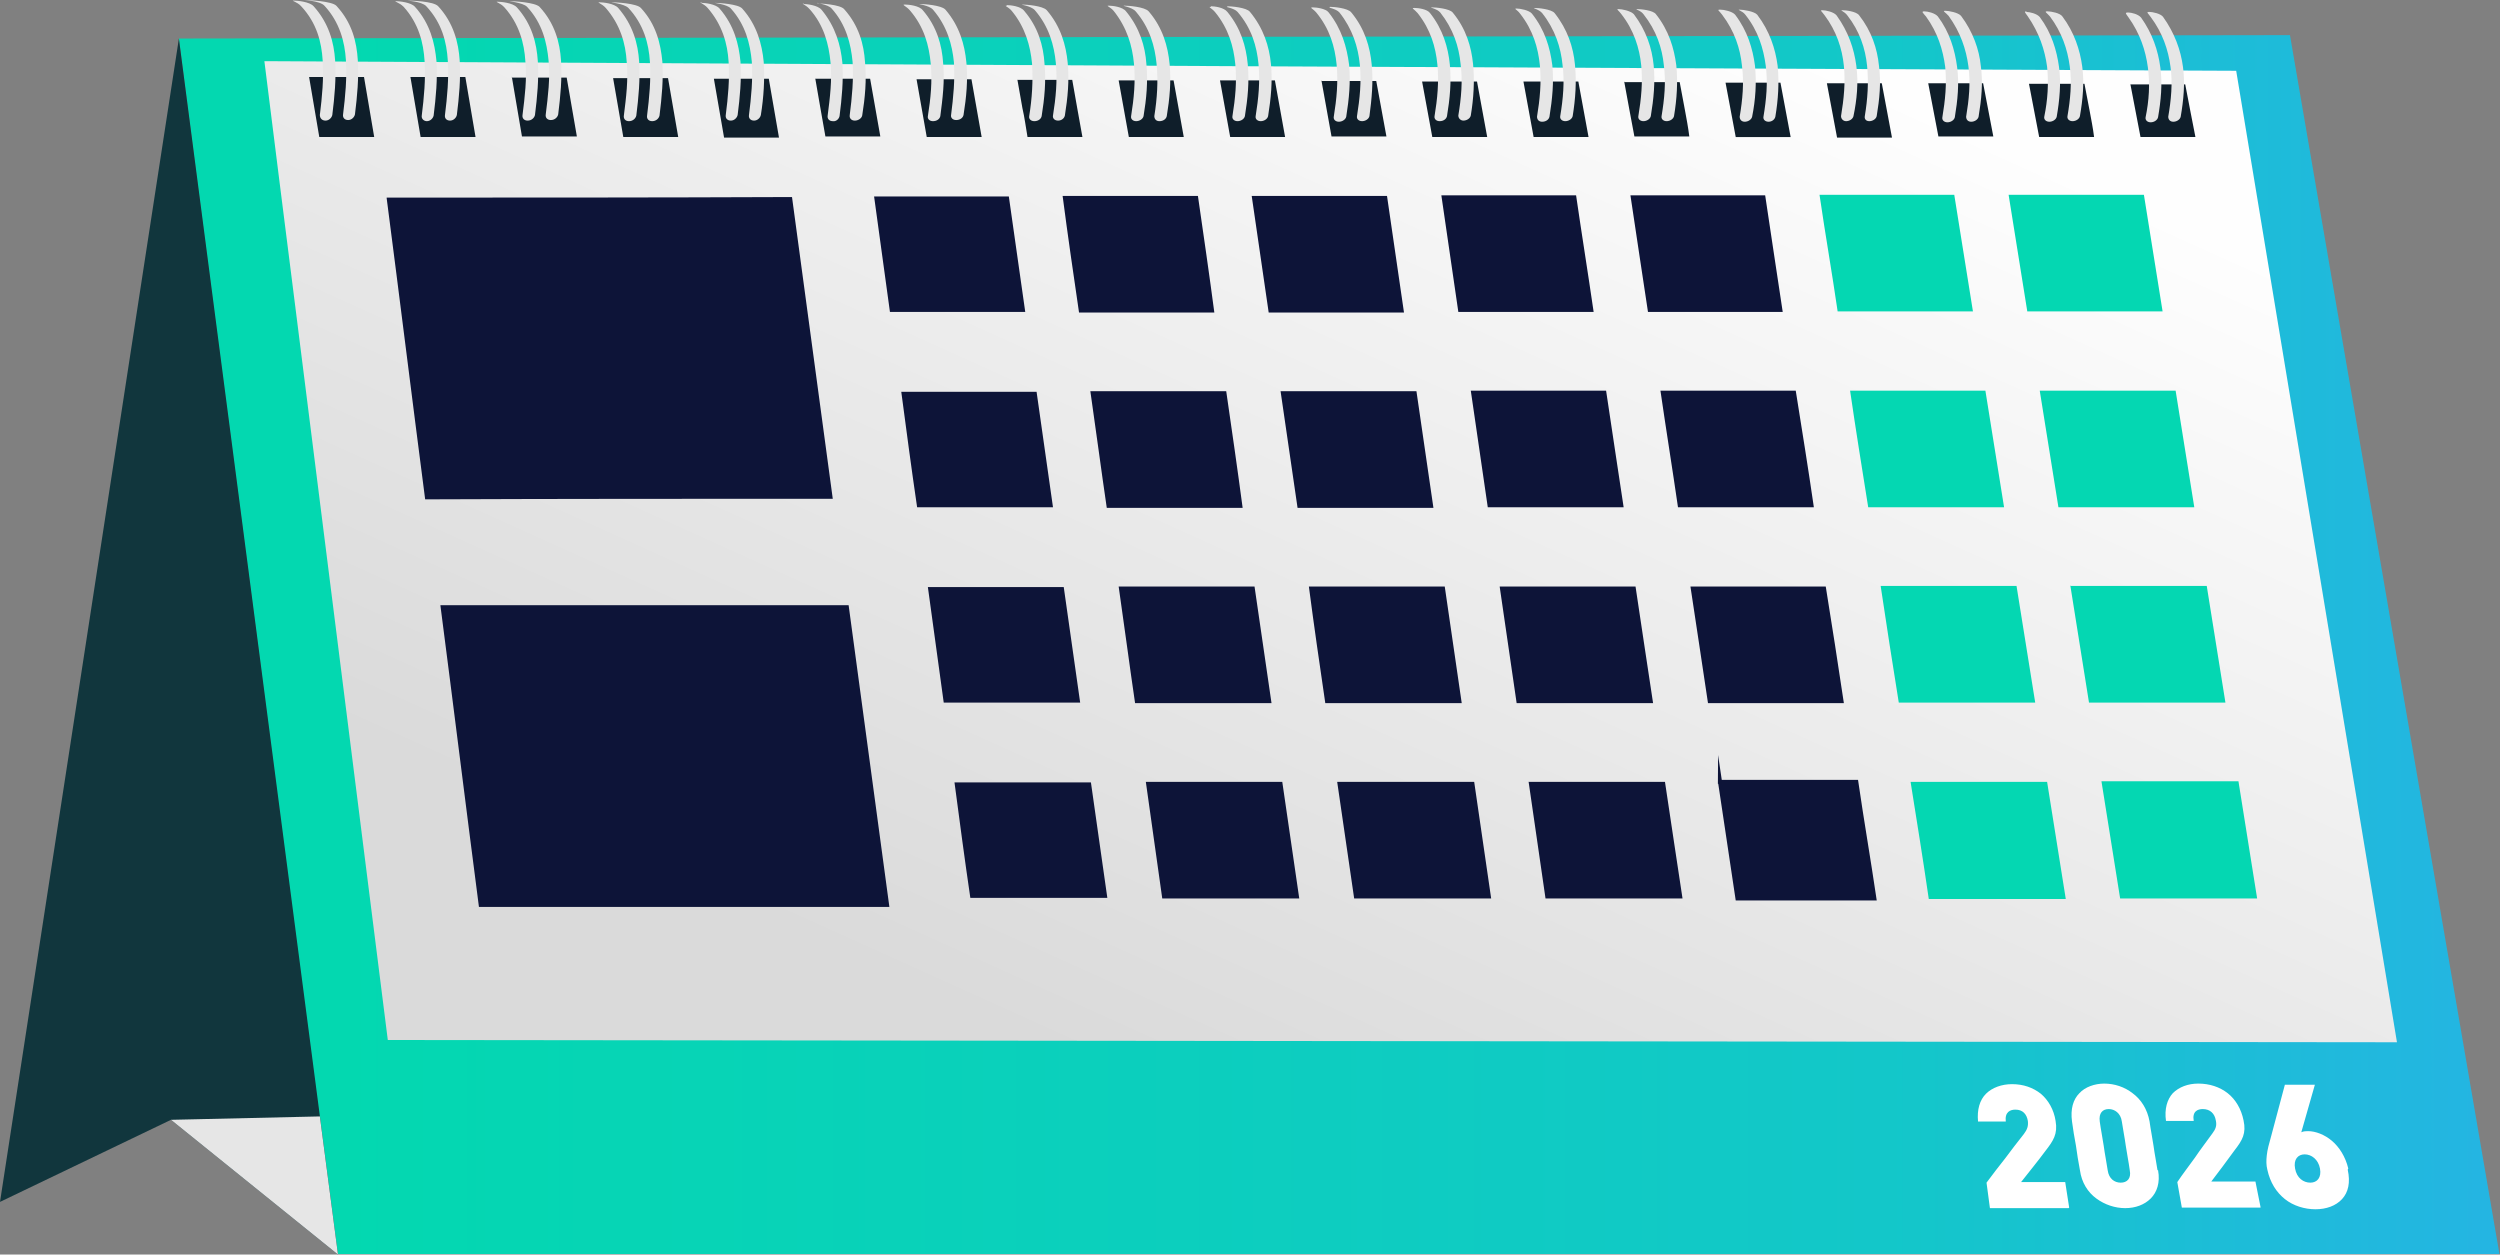 <?xml version="1.0" encoding="UTF-8"?> <svg xmlns="http://www.w3.org/2000/svg" xmlns:xlink="http://www.w3.org/1999/xlink" xmlns:xodm="http://www.corel.com/coreldraw/odm/2003" xml:space="preserve" width="45.802mm" height="22.985mm" version="1.1" style="shape-rendering:geometricPrecision; text-rendering:geometricPrecision; image-rendering:optimizeQuality; fill-rule:evenodd; clip-rule:evenodd" viewBox="0 0 44.16 22.16"><rect x="0" y="0" width="44.16" height="22.16" fill="#808080" stroke="none"/> <defs> <style type="text/css"> .str0 {stroke:#0D1438;stroke-width:0.07;stroke-miterlimit:22.926} .fil3 {fill:#04D7B2} .fil2 {fill:#0D1438} .fil7 {fill:#0F1E2A} .fil5 {fill:#11363D} .fil6 {fill:#E6E6E6} .fil4 {fill:white;fill-rule:nonzero} .fil1 {fill:url(#id0)} .fil0 {fill:url(#id1)} </style> <linearGradient id="id0" gradientUnits="userSpaceOnUse" x1="20.84" y1="19.54" x2="29.71" y2="-0.09"> <stop offset="0" style="stop-opacity:1; stop-color:#DADADA"></stop> <stop offset="1" style="stop-opacity:1; stop-color:#FEFEFE"></stop> </linearGradient> <linearGradient id="id1" gradientUnits="userSpaceOnUse" x1="5.82" y1="11.26" x2="43.89" y2="11.26"> <stop offset="0" style="stop-opacity:1; stop-color:#03D8B0"></stop> <stop offset="0.722" style="stop-opacity:1; stop-color:#13C7C9"></stop> <stop offset="1" style="stop-opacity:1; stop-color:#24B5E2"></stop> </linearGradient> </defs> <g id="Слой_x0020_1">  <g id="_2247824317536"> <path class="fil0" d="M3.16 0.68c6.21,-0.01 12.43,-0.02 18.64,-0.03 6.22,-0.01 12.43,-0.02 18.65,-0.03 0.62,3.59 1.23,7.18 1.85,10.77 0.62,3.59 1.23,7.17 1.85,10.76 -6.37,0 -12.73,0 -19.1,0 -6.36,0 -12.72,0 -19.09,0 -0.47,-3.58 -0.94,-7.16 -1.4,-10.73 -0.47,-3.58 -0.94,-7.16 -1.4,-10.74z"></path> <path class="fil1" d="M4.68 1.08c5.8,0.03 11.61,0.06 17.41,0.09 5.8,0.03 11.61,0.05 17.41,0.08 0.47,2.86 0.95,5.72 1.42,8.58 0.47,2.86 0.95,5.72 1.42,8.58 -5.92,-0.01 -11.83,-0.01 -17.74,-0.02 -5.92,-0.01 -11.83,-0.01 -17.75,-0.02 -0.36,-2.88 -0.73,-5.76 -1.09,-8.64 -0.36,-2.88 -0.73,-5.76 -1.09,-8.65z"></path> <path class="fil2" d="M15.91 6.92c0.8,-0 1.6,-0 2.4,-0 0.1,0.68 0.19,1.36 0.29,2.04 -0.8,0 -1.6,0 -2.4,0 -0.1,-0.68 -0.19,-1.36 -0.28,-2.04z"></path> <path class="fil2" d="M16.39 10.37c0.8,-0 1.6,-0 2.4,-0 0.1,0.68 0.19,1.36 0.29,2.04 -0.8,0 -1.61,0 -2.41,0 -0.09,-0.68 -0.19,-1.36 -0.28,-2.04z"></path> <path class="fil2" d="M16.86 13.82c0.81,0 1.61,-0 2.41,-0 0.1,0.68 0.19,1.36 0.29,2.04 -0.81,0 -1.61,0 -2.42,0 -0.1,-0.68 -0.19,-1.36 -0.28,-2.04z"></path> <path class="fil2" d="M18.78 3.46c0.79,-0 1.58,-0 2.38,-0 0.1,0.69 0.2,1.38 0.29,2.06 -0.8,0 -1.59,0 -2.39,0 -0.1,-0.68 -0.2,-1.37 -0.29,-2.06z"></path> <path class="fil2" d="M19.27 6.91c0.8,0 1.59,0 2.39,-0 0.1,0.69 0.2,1.38 0.29,2.06 -0.8,0 -1.6,0 -2.4,0 -0.1,-0.68 -0.19,-1.37 -0.29,-2.06z"></path> <path class="fil2" d="M19.76 10.36c0.8,0 1.6,0 2.4,0 0.1,0.69 0.2,1.38 0.3,2.06 -0.81,0 -1.61,0 -2.41,0 -0.1,-0.68 -0.19,-1.37 -0.29,-2.06z"></path> <path class="fil2" d="M20.24 13.81c0.8,0 1.61,0 2.41,-0 0.1,0.69 0.2,1.38 0.3,2.06 -0.81,0 -1.61,0 -2.42,0 -0.1,-0.69 -0.19,-1.37 -0.29,-2.06z"></path> <path class="fil2" d="M22.12 3.46c0.8,-0 1.59,-0 2.38,-0 0.1,0.69 0.2,1.37 0.3,2.06 -0.79,0 -1.59,0 -2.39,0 -0.1,-0.69 -0.2,-1.37 -0.3,-2.06z"></path> <path class="fil2" d="M22.62 6.91c0.8,-0 1.59,-0 2.4,-0 0.1,0.69 0.2,1.37 0.3,2.06 -0.8,0 -1.6,0 -2.4,0 -0.1,-0.69 -0.2,-1.37 -0.3,-2.06z"></path> <path class="fil2" d="M23.12 10.36c0.8,0 1.6,0 2.4,-0 0.1,0.69 0.2,1.38 0.3,2.06 -0.8,0 -1.6,0 -2.41,0 -0.1,-0.68 -0.2,-1.37 -0.29,-2.06z"></path> <path class="fil2" d="M23.62 13.81c0.81,0 1.61,0 2.42,0 0.1,0.69 0.2,1.38 0.3,2.06 -0.81,0 -1.61,0 -2.42,0 -0.1,-0.68 -0.2,-1.37 -0.3,-2.06z"></path> <path class="fil2" d="M25.46 3.45c0.79,0 1.59,-0 2.38,-0 0.1,0.69 0.21,1.37 0.31,2.06 -0.8,0 -1.59,0 -2.39,0 -0.1,-0.68 -0.2,-1.37 -0.3,-2.06z"></path> <path class="fil2" d="M25.97 6.9c0.8,0 1.59,0 2.4,-0 0.1,0.69 0.21,1.38 0.31,2.06 -0.8,0 -1.6,0 -2.4,0 -0.1,-0.69 -0.2,-1.37 -0.3,-2.06z"></path> <path class="fil2" d="M26.49 10.36c0.8,0 1.6,-0 2.4,-0 0.1,0.69 0.21,1.38 0.31,2.06 -0.8,0 -1.61,0 -2.41,0 -0.1,-0.68 -0.2,-1.37 -0.3,-2.06z"></path> <path class="fil2" d="M27 13.81c0.8,0 1.61,0 2.41,0 0.1,0.69 0.21,1.38 0.31,2.06 -0.81,0 -1.61,0 -2.42,0 -0.1,-0.69 -0.2,-1.38 -0.3,-2.07z"></path> <path class="fil2" d="M28.8 3.45c0.79,0 1.59,-0 2.38,-0 0.1,0.69 0.21,1.38 0.31,2.06 -0.8,0 -1.59,0 -2.38,0 -0.1,-0.68 -0.21,-1.37 -0.31,-2.06z"></path> <path class="fil2" d="M29.33 6.9c0.79,-0 1.59,-0 2.39,-0 0.11,0.69 0.22,1.37 0.32,2.06 -0.8,0 -1.6,0 -2.4,0 -0.1,-0.69 -0.21,-1.37 -0.31,-2.06z"></path> <path class="fil2" d="M29.85 10.36c0.8,0 1.6,-0 2.4,-0 0.11,0.69 0.22,1.38 0.32,2.06 -0.8,0 -1.61,0 -2.4,0 -0.1,-0.69 -0.21,-1.38 -0.31,-2.06z"></path> <path class="fil2 str0" d="M30.38 13.81c0.8,0 1.6,0 2.41,0 0.1,0.69 0.22,1.38 0.32,2.06 -0.81,0 -1.61,0 -2.42,0 -0.1,-0.69 -0.21,-1.38 -0.31,-2.07z"></path> <path class="fil3" d="M32.14 3.44c0.79,0 1.59,-0 2.38,-0 0.11,0.69 0.22,1.38 0.33,2.06 -0.8,0 -1.59,0 -2.39,0 -0.1,-0.69 -0.22,-1.37 -0.32,-2.06z"></path> <path class="fil3" d="M32.68 6.9c0.8,0 1.59,0 2.39,-0 0.11,0.69 0.22,1.38 0.33,2.06 -0.8,0 -1.6,0 -2.4,0 -0.11,-0.69 -0.22,-1.37 -0.32,-2.06z"></path> <path class="fil3" d="M33.22 10.35c0.8,-0 1.6,-0 2.4,-0 0.11,0.69 0.22,1.38 0.33,2.06 -0.81,0 -1.61,0 -2.41,0 -0.11,-0.69 -0.22,-1.38 -0.32,-2.06z"></path> <path class="fil3" d="M33.75 13.81c0.81,-0 1.61,-0 2.41,-0 0.11,0.69 0.22,1.38 0.33,2.07 -0.81,0 -1.61,0 -2.42,0 -0.1,-0.69 -0.21,-1.37 -0.32,-2.06z"></path> <path class="fil3" d="M35.48 3.44c0.8,0 1.59,0 2.39,-0 0.11,0.69 0.22,1.38 0.33,2.06 -0.8,0 -1.59,0 -2.39,0 -0.11,-0.69 -0.22,-1.37 -0.33,-2.06z"></path> <path class="fil3" d="M36.03 6.9c0.8,-0 1.6,-0 2.4,-0 0.11,0.69 0.22,1.38 0.33,2.06 -0.8,0 -1.6,0 -2.4,0 -0.11,-0.69 -0.22,-1.37 -0.33,-2.06z"></path> <path class="fil3" d="M36.58 10.35c0.8,0 1.6,0 2.4,0 0.11,0.69 0.22,1.38 0.33,2.06 -0.81,0 -1.61,0 -2.41,0 -0.11,-0.69 -0.22,-1.38 -0.33,-2.07z"></path> <path class="fil3" d="M37.13 13.8c0.81,0 1.61,-0 2.41,-0 0.11,0.69 0.22,1.38 0.33,2.07 -0.81,0 -1.61,0 -2.42,0 -0.11,-0.69 -0.22,-1.38 -0.33,-2.07z"></path> <path class="fil2" d="M15.44 3.47c0.79,-0 1.59,-0 2.38,-0 0.1,0.68 0.19,1.36 0.29,2.04 -0.8,0 -1.59,0 -2.39,0 -0.09,-0.68 -0.19,-1.36 -0.28,-2.04z"></path> <path class="fil2" d="M6.83 3.49c2.38,-0 4.77,-0 7.16,-0.01 0.24,1.78 0.48,3.55 0.72,5.33 -2.4,0 -4.8,0 -7.2,0.01 -0.23,-1.77 -0.45,-3.55 -0.68,-5.32z"></path> <path class="fil2" d="M7.78 10.69c2.4,0 4.81,-0 7.21,-0 0.24,1.78 0.48,3.55 0.72,5.33 -2.42,0 -4.84,0 -7.25,0 -0.23,-1.77 -0.45,-3.55 -0.68,-5.32z"></path> <path class="fil4" d="M36.55 21.33c-0.02,-0.15 -0.05,-0.3 -0.07,-0.45 -0.26,0 -0.52,0 -0.78,0 0.14,-0.18 0.29,-0.36 0.43,-0.55 0.14,-0.18 0.22,-0.3 0.18,-0.53 -0.03,-0.2 -0.13,-0.37 -0.26,-0.48 -0.14,-0.11 -0.31,-0.17 -0.51,-0.17 -0.18,0 -0.35,0.06 -0.46,0.17 -0.11,0.11 -0.16,0.28 -0.14,0.49 0.16,0 0.33,0 0.49,0 -0.02,-0.17 0.08,-0.21 0.17,-0.21 0.13,0 0.2,0.08 0.22,0.2 0.01,0.09 -0.01,0.15 -0.07,0.23 -0.11,0.14 -0.22,0.28 -0.33,0.43 -0.11,0.14 -0.22,0.28 -0.33,0.43 0.02,0.15 0.04,0.3 0.06,0.45 0.46,0 0.93,0 1.39,0zm1.56 -0.66c-0.02,-0.14 -0.05,-0.28 -0.07,-0.43 -0.02,-0.14 -0.05,-0.28 -0.07,-0.43 -0.04,-0.22 -0.15,-0.39 -0.3,-0.5 -0.14,-0.11 -0.32,-0.17 -0.5,-0.17 -0.17,0 -0.34,0.06 -0.44,0.17 -0.11,0.11 -0.16,0.28 -0.13,0.5 0.02,0.14 0.04,0.28 0.07,0.43 0.02,0.14 0.04,0.28 0.07,0.43 0.03,0.22 0.14,0.39 0.29,0.5 0.15,0.11 0.33,0.17 0.51,0.17 0.18,0 0.34,-0.06 0.45,-0.17 0.11,-0.11 0.17,-0.28 0.13,-0.5zm-0.49 0c0.03,0.15 -0.05,0.22 -0.16,0.22 -0.11,0 -0.21,-0.07 -0.23,-0.22 -0.02,-0.14 -0.05,-0.28 -0.07,-0.43 -0.02,-0.14 -0.05,-0.28 -0.07,-0.43 -0.02,-0.15 0.05,-0.22 0.16,-0.22 0.1,0 0.21,0.07 0.23,0.22 0.02,0.14 0.05,0.28 0.07,0.43 0.02,0.14 0.05,0.28 0.07,0.43zm2.31 0.65c-0.03,-0.15 -0.06,-0.3 -0.09,-0.45 -0.26,0 -0.52,0 -0.78,0 0.14,-0.18 0.27,-0.36 0.41,-0.55 0.14,-0.18 0.21,-0.3 0.16,-0.53 -0.04,-0.2 -0.14,-0.37 -0.28,-0.48 -0.14,-0.11 -0.32,-0.17 -0.52,-0.17 -0.18,0 -0.34,0.06 -0.45,0.17 -0.1,0.11 -0.15,0.28 -0.12,0.49 0.16,0 0.33,0 0.49,0 -0.03,-0.17 0.07,-0.21 0.16,-0.21 0.13,0 0.21,0.08 0.23,0.2 0.02,0.09 -0,0.15 -0.06,0.23 -0.1,0.14 -0.21,0.28 -0.31,0.43 -0.1,0.14 -0.21,0.28 -0.31,0.43 0.03,0.15 0.05,0.3 0.08,0.45 0.46,0 0.93,0 1.39,0zm1.55 -0.68c-0.05,-0.21 -0.16,-0.38 -0.29,-0.49 -0.13,-0.11 -0.29,-0.17 -0.42,-0.17 -0.03,0 -0.08,0 -0.12,0.02 0.04,-0.14 0.08,-0.28 0.12,-0.42 0.04,-0.14 0.08,-0.28 0.12,-0.42 -0.18,0 -0.36,0 -0.53,0 -0.04,0.15 -0.08,0.3 -0.12,0.45 -0.04,0.15 -0.08,0.3 -0.12,0.45 -0.04,0.14 -0.07,0.25 -0.08,0.35 -0.01,0.09 -0.01,0.17 0.01,0.25 0.05,0.23 0.16,0.4 0.31,0.52 0.15,0.12 0.35,0.18 0.54,0.18 0.19,0 0.36,-0.06 0.47,-0.18 0.11,-0.12 0.15,-0.29 0.1,-0.52zm-0.5 0c0.03,0.16 -0.05,0.25 -0.17,0.25 -0.12,0 -0.24,-0.08 -0.27,-0.25 -0.03,-0.16 0.05,-0.25 0.17,-0.25 0.12,0 0.24,0.09 0.27,0.25z"></path> <polygon class="fil5" points="5.97,22.16 3.16,0.68 -0,21.23 3.02,19.78 "></polygon> <polygon class="fil6" points="5.97,22.16 3.02,19.78 5.65,19.72 "></polygon> <path class="fil7" d="M5.46 1.36c0.32,0 0.64,0 0.97,0 0.03,0.18 0.06,0.35 0.09,0.53 0.03,0.18 0.06,0.35 0.09,0.53 -0.33,0 -0.65,0 -0.97,0 -0.03,-0.18 -0.06,-0.36 -0.09,-0.53 -0.03,-0.18 -0.06,-0.36 -0.09,-0.53z"></path> <path class="fil6" d="M5.19 0.01c0,0 0,0 0,0 0.06,0 0.28,0.02 0.35,0.1 0.27,0.3 0.36,0.64 0.38,0.96 0.02,0.32 -0.01,0.64 -0.05,0.96 -0.01,0.05 -0.06,0.1 -0.12,0.1 0,0 0,0 0,0 -0.06,0 -0.1,-0.04 -0.1,-0.1 0.04,-0.32 0.07,-0.64 0.05,-0.96 -0.02,-0.32 -0.1,-0.66 -0.38,-0.96 -0.07,-0.08 -0.19,-0.1 -0.13,-0.1z"></path> <path class="fil6" d="M5.39 0c0,0 0,0 0,0 0.06,0 0.47,0.02 0.55,0.1 0.28,0.3 0.36,0.64 0.38,0.96 0.02,0.32 -0.01,0.64 -0.05,0.96 -0.01,0.05 -0.06,0.1 -0.12,0.1 0,0 0,0 0,0 -0.06,0 -0.1,-0.04 -0.09,-0.1 0.04,-0.32 0.07,-0.64 0.05,-0.96 -0.02,-0.32 -0.11,-0.67 -0.38,-0.96 -0.08,-0.09 -0.4,-0.1 -0.34,-0.1z"></path> <path class="fil7" d="M7.25 1.36c0.32,0 0.65,0 0.97,0 0.03,0.18 0.06,0.35 0.09,0.53 0.03,0.18 0.06,0.35 0.09,0.53 -0.32,0 -0.65,0 -0.97,0 -0.03,-0.18 -0.06,-0.35 -0.09,-0.53 -0.03,-0.18 -0.06,-0.35 -0.09,-0.53z"></path> <path class="fil6" d="M6.99 0.02c0,0 0,0 0,0 0.06,0 0.27,0.02 0.34,0.1 0.27,0.3 0.35,0.64 0.38,0.96 0.02,0.32 -0.01,0.64 -0.05,0.96 -0.01,0.05 -0.06,0.1 -0.12,0.1 -0,0 -0,0 -0,0 -0.05,0 -0.1,-0.04 -0.09,-0.1 0.04,-0.32 0.07,-0.64 0.05,-0.96 -0.02,-0.32 -0.1,-0.66 -0.37,-0.96 -0.08,-0.08 -0.19,-0.1 -0.13,-0.1z"></path> <path class="fil6" d="M7.2 0.01c0,0 0,0 0,0 0.06,0 0.46,0.01 0.54,0.1 0.27,0.29 0.36,0.64 0.38,0.96 0.02,0.32 -0.01,0.64 -0.05,0.96 -0.01,0.05 -0.06,0.1 -0.12,0.1 0,0 0,0 0,0 -0.06,0 -0.1,-0.04 -0.09,-0.1 0.04,-0.32 0.07,-0.64 0.05,-0.96 -0.02,-0.32 -0.1,-0.66 -0.38,-0.96 -0.08,-0.09 -0.38,-0.1 -0.32,-0.1z"></path> <path class="fil7" d="M9.04 1.37c0.32,0 0.64,0 0.97,0 0.03,0.17 0.06,0.35 0.09,0.52 0.03,0.17 0.06,0.35 0.09,0.52 -0.33,0 -0.64,0 -0.97,0 -0.03,-0.18 -0.06,-0.35 -0.09,-0.53 -0.03,-0.18 -0.06,-0.35 -0.09,-0.53z"></path> <path class="fil6" d="M8.79 0.03c0,0 0,0 0,0 0.06,0 0.27,0.02 0.34,0.1 0.27,0.3 0.35,0.64 0.37,0.95 0.02,0.32 -0.01,0.63 -0.05,0.95 -0.01,0.05 -0.06,0.1 -0.13,0.1 0,0 0,0 0,0 -0.06,-0 -0.1,-0.04 -0.09,-0.1 0.04,-0.32 0.08,-0.64 0.05,-0.95 -0.02,-0.32 -0.11,-0.66 -0.37,-0.95 -0.07,-0.08 -0.18,-0.1 -0.12,-0.1z"></path> <path class="fil6" d="M9.01 0.02c0,0 0,0 0,0 0.06,0 0.44,0.02 0.52,0.1 0.27,0.29 0.36,0.63 0.38,0.95 0.02,0.32 -0.01,0.63 -0.05,0.95 -0.01,0.05 -0.06,0.1 -0.13,0.1 0,0 0,0 0,0 -0.06,-0 -0.1,-0.04 -0.09,-0.1 0.04,-0.32 0.08,-0.64 0.05,-0.95 -0.03,-0.32 -0.11,-0.66 -0.38,-0.95 -0.08,-0.08 -0.36,-0.1 -0.3,-0.1z"></path> <path class="fil7" d="M10.83 1.38c0.32,0 0.64,0 0.97,0 0.03,0.17 0.06,0.35 0.09,0.52 0.03,0.17 0.06,0.35 0.09,0.52 -0.33,0 -0.65,0 -0.97,0 -0.03,-0.17 -0.06,-0.35 -0.09,-0.52 -0.03,-0.17 -0.06,-0.35 -0.09,-0.52z"></path> <path class="fil6" d="M10.59 0.04c0,0 0,0 0,0 0.06,0 0.26,0.02 0.33,0.1 0.26,0.3 0.35,0.63 0.37,0.95 0.02,0.31 -0.01,0.63 -0.05,0.95 -0.01,0.05 -0.06,0.1 -0.13,0.1 0,0 0,0 0,0 -0.06,0 -0.1,-0.04 -0.09,-0.1 0.04,-0.32 0.08,-0.63 0.05,-0.95 -0.02,-0.32 -0.11,-0.65 -0.37,-0.95 -0.07,-0.08 -0.17,-0.1 -0.11,-0.1z"></path> <path class="fil6" d="M10.82 0.04c0,0 0,0 0,0 0.06,0 0.43,0.02 0.5,0.1 0.27,0.29 0.35,0.63 0.38,0.95 0.02,0.31 -0.01,0.63 -0.05,0.95 -0.01,0.05 -0.06,0.1 -0.13,0.1 0,0 0,0 0,0 -0.06,0 -0.1,-0.04 -0.09,-0.1 0.04,-0.32 0.07,-0.63 0.05,-0.95 -0.02,-0.32 -0.11,-0.66 -0.38,-0.95 -0.08,-0.08 -0.35,-0.1 -0.29,-0.1z"></path> <path class="fil7" d="M12.61 1.39c0.32,0 0.65,0 0.97,0 0.03,0.17 0.06,0.34 0.09,0.52 0.03,0.17 0.06,0.34 0.09,0.52 -0.32,0 -0.65,0 -0.97,0 -0.03,-0.17 -0.06,-0.35 -0.09,-0.52 -0.03,-0.17 -0.06,-0.35 -0.09,-0.52z"></path> <path class="fil6" d="M12.39 0.05c0,0 0,0 0,0 0.06,0 0.25,0.02 0.32,0.1 0.26,0.3 0.34,0.63 0.37,0.94 0.02,0.31 -0.01,0.63 -0.05,0.94 -0.01,0.05 -0.06,0.1 -0.12,0.1 0,0 0,0 0,0 -0.06,0 -0.1,-0.04 -0.09,-0.1 0.04,-0.31 0.07,-0.63 0.05,-0.94 -0.02,-0.32 -0.11,-0.65 -0.37,-0.95 -0.07,-0.08 -0.17,-0.1 -0.11,-0.1z"></path> <path class="fil6" d="M12.63 0.05c0,0 0,0 0,0 0.06,0 0.41,0.02 0.48,0.1 0.26,0.29 0.35,0.63 0.38,0.94 0.02,0.31 -0,0.63 -0.05,0.94 -0.01,0.05 -0.06,0.1 -0.12,0.1 0,0 0,0 0,0 -0.06,0 -0.1,-0.04 -0.09,-0.1 0.04,-0.31 0.07,-0.63 0.05,-0.94 -0.03,-0.32 -0.11,-0.65 -0.37,-0.94 -0.07,-0.08 -0.33,-0.1 -0.27,-0.1z"></path> <path class="fil7" d="M14.4 1.39c0.32,0 0.65,0 0.97,0 0.03,0.17 0.06,0.34 0.09,0.51 0.03,0.17 0.06,0.34 0.09,0.51 -0.33,0 -0.65,0 -0.97,0 -0.03,-0.17 -0.06,-0.34 -0.09,-0.51 -0.03,-0.17 -0.06,-0.34 -0.09,-0.52z"></path> <path class="fil6" d="M14.19 0.07c0,0 0,0 0,0 0.06,0 0.25,0.02 0.32,0.1 0.25,0.3 0.34,0.63 0.37,0.94 0.02,0.31 -0.01,0.63 -0.05,0.94 -0.01,0.05 -0.06,0.1 -0.12,0.09 0,0 0,0 0,0 -0.06,0 -0.1,-0.04 -0.09,-0.1 0.04,-0.31 0.08,-0.63 0.05,-0.94 -0.03,-0.31 -0.11,-0.65 -0.37,-0.94 -0.07,-0.08 -0.16,-0.1 -0.1,-0.1z"></path> <path class="fil6" d="M14.44 0.06c0,0 0,0 0,0 0.06,0 0.4,0.02 0.47,0.1 0.26,0.29 0.35,0.62 0.37,0.94 0.03,0.31 -0,0.63 -0.05,0.94 -0.01,0.05 -0.07,0.09 -0.13,0.09 0,0 0,0 0,0 -0.06,0 -0.1,-0.04 -0.09,-0.1 0.04,-0.31 0.07,-0.63 0.05,-0.94 -0.03,-0.31 -0.11,-0.65 -0.37,-0.94 -0.07,-0.08 -0.31,-0.1 -0.25,-0.1z"></path> <path class="fil7" d="M16.19 1.4c0.32,0 0.64,0 0.97,0 0.03,0.17 0.06,0.34 0.09,0.51 0.03,0.17 0.06,0.34 0.09,0.51 -0.33,0 -0.65,0 -0.97,0 -0.03,-0.17 -0.06,-0.34 -0.09,-0.51 -0.03,-0.17 -0.06,-0.34 -0.09,-0.51z"></path> <path class="fil6" d="M15.99 0.08c0,0 0,0 0,0 0.06,0 0.25,0.02 0.31,0.1 0.25,0.29 0.34,0.62 0.36,0.94 0.03,0.31 -0.01,0.62 -0.05,0.93 -0.01,0.05 -0.06,0.09 -0.13,0.09 0,0 0,0 0,0 -0.06,0 -0.1,-0.04 -0.09,-0.09 0.05,-0.31 0.08,-0.62 0.05,-0.93 -0.03,-0.31 -0.11,-0.64 -0.37,-0.94 -0.06,-0.07 -0.15,-0.1 -0.09,-0.1z"></path> <path class="fil6" d="M16.25 0.07c0,0 0,0 0,0 0.06,0 0.38,0.02 0.45,0.1 0.25,0.29 0.34,0.62 0.37,0.93 0.03,0.31 -0,0.62 -0.05,0.93 -0.01,0.05 -0.06,0.09 -0.13,0.09 0,0 0,0 0,0 -0.06,-0 -0.1,-0.04 -0.09,-0.09 0.04,-0.31 0.07,-0.62 0.05,-0.93 -0.03,-0.31 -0.12,-0.64 -0.37,-0.93 -0.07,-0.08 -0.29,-0.1 -0.23,-0.1z"></path> <path class="fil7" d="M17.97 1.41c0.32,0 0.64,0 0.97,0 0.03,0.17 0.06,0.34 0.09,0.51 0.03,0.17 0.06,0.34 0.09,0.5 -0.32,0 -0.65,0 -0.97,0 -0.03,-0.17 -0.05,-0.34 -0.09,-0.51 -0.03,-0.17 -0.06,-0.34 -0.09,-0.51z"></path> <path class="fil6" d="M17.79 0.09c0,0 0,0 0,0 0.06,0 0.24,0.02 0.3,0.1 0.25,0.29 0.34,0.62 0.36,0.93 0.03,0.31 -0,0.62 -0.05,0.93 -0.01,0.05 -0.06,0.09 -0.13,0.09 0,0 0,0 0,0 -0.06,-0 -0.1,-0.04 -0.09,-0.09 0.05,-0.31 0.07,-0.62 0.05,-0.93 -0.03,-0.31 -0.12,-0.64 -0.36,-0.93 -0.06,-0.07 -0.14,-0.09 -0.09,-0.09z"></path> <path class="fil6" d="M18.06 0.08c0,0 0,0 0,0 0.06,0 0.36,0.02 0.43,0.1 0.25,0.29 0.34,0.62 0.37,0.93 0.03,0.31 -0,0.62 -0.05,0.93 -0.01,0.05 -0.06,0.09 -0.12,0.09 0,0 0,0 0,0 -0.06,0 -0.1,-0.04 -0.09,-0.09 0.05,-0.31 0.08,-0.62 0.05,-0.93 -0.03,-0.31 -0.12,-0.64 -0.37,-0.93 -0.07,-0.08 -0.28,-0.1 -0.22,-0.1z"></path> <path class="fil7" d="M19.76 1.42c0.32,0 0.65,0 0.97,0 0.03,0.17 0.06,0.34 0.09,0.5 0.03,0.17 0.06,0.33 0.09,0.5 -0.33,0 -0.65,0 -0.97,0 -0.03,-0.17 -0.06,-0.34 -0.09,-0.5 -0.03,-0.17 -0.06,-0.34 -0.09,-0.5z"></path> <path class="fil6" d="M19.59 0.1c0,0 0,0 0,0 0.06,0 0.24,0.02 0.3,0.1 0.24,0.29 0.34,0.62 0.36,0.93 0.03,0.31 -0,0.62 -0.05,0.92 -0.01,0.05 -0.07,0.09 -0.13,0.09 0,0 0,0 0,0 -0.06,0 -0.1,-0.04 -0.09,-0.09 0.05,-0.31 0.08,-0.62 0.05,-0.93 -0.03,-0.31 -0.12,-0.63 -0.36,-0.93 -0.06,-0.07 -0.14,-0.09 -0.09,-0.09z"></path> <path class="fil6" d="M19.87 0.1c0,0 0,0 0,0 0.06,0 0.35,0.02 0.42,0.1 0.25,0.29 0.34,0.62 0.37,0.93 0.03,0.31 -0,0.62 -0.05,0.92 -0.01,0.05 -0.06,0.09 -0.13,0.09 0,0 0,0 0,0 -0.06,0 -0.09,-0.04 -0.09,-0.09 0.05,-0.31 0.07,-0.62 0.04,-0.92 -0.03,-0.31 -0.12,-0.64 -0.37,-0.93 -0.07,-0.08 -0.27,-0.1 -0.2,-0.1z"></path> <path class="fil7" d="M21.55 1.42c0.32,0 0.64,0 0.97,0 0.03,0.17 0.06,0.33 0.09,0.5 0.03,0.17 0.06,0.33 0.09,0.5 -0.33,0 -0.65,0 -0.97,0 -0.03,-0.17 -0.06,-0.33 -0.09,-0.5 -0.03,-0.17 -0.06,-0.33 -0.09,-0.5z"></path> <path class="fil6" d="M21.39 0.11c0,0 0,0 0,0 0.06,0 0.23,0.02 0.29,0.1 0.24,0.29 0.33,0.61 0.36,0.92 0.03,0.31 0,0.61 -0.05,0.92 -0.01,0.05 -0.07,0.09 -0.13,0.09 0,0 0,0 0,0 -0.06,0 -0.1,-0.04 -0.09,-0.09 0.05,-0.31 0.08,-0.61 0.05,-0.92 -0.03,-0.31 -0.12,-0.63 -0.36,-0.92 -0.06,-0.07 -0.13,-0.09 -0.07,-0.09z"></path> <path class="fil6" d="M21.68 0.11c0,0 0,0 0,0 0.06,0 0.34,0.02 0.4,0.1 0.24,0.29 0.34,0.61 0.37,0.92 0.03,0.3 -0,0.61 -0.05,0.92 -0.01,0.05 -0.07,0.09 -0.13,0.09 0,0 0,0 0,0 -0.06,0 -0.1,-0.04 -0.09,-0.09 0.05,-0.31 0.08,-0.61 0.05,-0.92 -0.03,-0.31 -0.12,-0.63 -0.37,-0.92 -0.06,-0.07 -0.24,-0.09 -0.18,-0.09z"></path> <path class="fil7" d="M23.34 1.43c0.32,0 0.64,0 0.97,0 0.03,0.16 0.06,0.33 0.09,0.49 0.03,0.16 0.06,0.33 0.09,0.49 -0.32,0 -0.64,0 -0.97,0 -0.03,-0.17 -0.06,-0.33 -0.09,-0.5 -0.03,-0.17 -0.06,-0.33 -0.09,-0.5z"></path> <path class="fil6" d="M23.19 0.13c0,0 0,0 0,0 0.06,0 0.23,0.02 0.28,0.09 0.23,0.29 0.32,0.61 0.36,0.92 0.03,0.3 0,0.61 -0.05,0.92 -0.01,0.05 -0.07,0.09 -0.13,0.09 0,0 0,0 0,0 -0.06,-0 -0.1,-0.04 -0.09,-0.09 0.05,-0.31 0.08,-0.61 0.05,-0.92 -0.03,-0.31 -0.12,-0.63 -0.36,-0.92 -0.06,-0.07 -0.13,-0.09 -0.06,-0.09z"></path> <path class="fil6" d="M23.49 0.12c0,0 0,0 0,0 0.06,0 0.32,0.02 0.38,0.1 0.24,0.29 0.33,0.61 0.36,0.92 0.03,0.3 0,0.61 -0.04,0.91 -0.01,0.05 -0.07,0.09 -0.13,0.09 0,0 0,0 0,0 -0.06,-0 -0.1,-0.04 -0.09,-0.09 0.05,-0.31 0.08,-0.61 0.05,-0.91 -0.03,-0.31 -0.13,-0.63 -0.36,-0.92 -0.06,-0.07 -0.23,-0.09 -0.17,-0.09z"></path> <path class="fil7" d="M25.12 1.44c0.32,0 0.64,0 0.97,0 0.03,0.16 0.06,0.33 0.09,0.49 0.03,0.16 0.06,0.33 0.09,0.49 -0.33,0 -0.65,0 -0.97,0 -0.03,-0.16 -0.06,-0.33 -0.09,-0.49 -0.03,-0.16 -0.06,-0.33 -0.09,-0.49z"></path> <path class="fil6" d="M24.99 0.14c0,0 0,0 0,0 0.06,0 0.22,0.02 0.27,0.09 0.23,0.29 0.32,0.61 0.35,0.91 0.03,0.3 0,0.61 -0.05,0.91 -0.01,0.05 -0.06,0.09 -0.13,0.09 0,0 0,0 0,0 -0.06,0 -0.1,-0.04 -0.09,-0.09 0.05,-0.3 0.08,-0.61 0.05,-0.91 -0.03,-0.31 -0.12,-0.62 -0.35,-0.91 -0.06,-0.07 -0.12,-0.09 -0.06,-0.09z"></path> <path class="fil6" d="M25.3 0.13c0,0 0,0 0,0 0.06,0 0.3,0.02 0.36,0.09 0.24,0.29 0.33,0.61 0.36,0.91 0.03,0.3 0.01,0.61 -0.04,0.91 -0.01,0.05 -0.07,0.09 -0.13,0.09 -0,0 -0,0 -0,0 -0.05,0 -0.09,-0.04 -0.09,-0.09 0.05,-0.3 0.08,-0.61 0.04,-0.91 -0.03,-0.31 -0.13,-0.62 -0.36,-0.91 -0.06,-0.07 -0.21,-0.09 -0.15,-0.09z"></path> <path class="fil7" d="M26.91 1.44c0.32,0 0.65,0 0.97,0 0.03,0.16 0.06,0.33 0.09,0.49 0.03,0.16 0.06,0.32 0.09,0.49 -0.33,0 -0.65,0 -0.97,0 -0.03,-0.16 -0.06,-0.33 -0.09,-0.49 -0.03,-0.16 -0.06,-0.33 -0.09,-0.49z"></path> <path class="fil6" d="M26.79 0.15c0,0 0,0 0,0 0.06,0 0.22,0.03 0.27,0.09 0.23,0.29 0.32,0.6 0.36,0.91 0.03,0.3 -0,0.6 -0.05,0.91 -0.01,0.05 -0.06,0.09 -0.13,0.09 0,0 0,0 0,0 -0.06,-0 -0.09,-0.04 -0.09,-0.09 0.05,-0.3 0.08,-0.61 0.05,-0.91 -0.03,-0.3 -0.12,-0.62 -0.35,-0.91 -0.05,-0.07 -0.12,-0.09 -0.06,-0.09z"></path> <path class="fil6" d="M27.11 0.14c0,0 0,0 0,0 0.06,0 0.29,0.02 0.35,0.09 0.23,0.29 0.33,0.6 0.36,0.91 0.03,0.3 0.01,0.6 -0.04,0.91 -0.01,0.05 -0.07,0.09 -0.13,0.09 0,0 0,0 0,0 -0.06,0 -0.1,-0.04 -0.09,-0.09 0.05,-0.3 0.08,-0.61 0.04,-0.91 -0.03,-0.3 -0.13,-0.62 -0.36,-0.91 -0.06,-0.07 -0.19,-0.09 -0.13,-0.09z"></path> <path class="fil7" d="M28.7 1.45c0.32,0 0.64,0 0.97,0 0.03,0.16 0.06,0.32 0.09,0.48 0.03,0.16 0.06,0.32 0.08,0.48 -0.32,0 -0.64,0 -0.97,0 -0.03,-0.16 -0.06,-0.32 -0.09,-0.48 -0.03,-0.16 -0.06,-0.32 -0.09,-0.49z"></path> <path class="fil6" d="M28.59 0.16c0,0 0,0 0,0 0.06,0 0.21,0.03 0.27,0.09 0.22,0.29 0.32,0.6 0.35,0.9 0.03,0.3 0,0.6 -0.05,0.9 -0.01,0.05 -0.07,0.09 -0.13,0.09 0,0 0,0 0,0 -0.06,0 -0.1,-0.04 -0.09,-0.09 0.05,-0.3 0.08,-0.6 0.05,-0.9 -0.03,-0.3 -0.13,-0.62 -0.35,-0.9 -0.05,-0.07 -0.1,-0.09 -0.05,-0.09z"></path> <path class="fil6" d="M28.92 0.16c0,0 0,0 0,0 0.06,0 0.28,0.02 0.33,0.09 0.23,0.29 0.32,0.6 0.36,0.9 0.03,0.3 0.01,0.6 -0.04,0.9 -0.01,0.05 -0.07,0.09 -0.13,0.09 0,0 0,0 0,0 -0.06,0 -0.1,-0.04 -0.09,-0.09 0.05,-0.3 0.08,-0.6 0.04,-0.9 -0.03,-0.3 -0.13,-0.61 -0.36,-0.9 -0.05,-0.07 -0.17,-0.09 -0.11,-0.09z"></path> <path class="fil7" d="M30.48 1.46c0.32,0 0.64,0 0.97,0 0.03,0.16 0.06,0.32 0.09,0.48 0.03,0.16 0.06,0.32 0.09,0.48 -0.33,0 -0.65,0 -0.97,0 -0.03,-0.16 -0.06,-0.32 -0.09,-0.48 -0.03,-0.16 -0.06,-0.32 -0.09,-0.48z"></path> <path class="fil6" d="M30.39 0.17c0,0 0,0 0,0 0.06,0 0.21,0.03 0.26,0.09 0.22,0.29 0.31,0.6 0.35,0.9 0.03,0.3 0.01,0.6 -0.05,0.9 -0.01,0.05 -0.07,0.09 -0.13,0.09 0,0 0,0 0,0 -0.06,0 -0.09,-0.04 -0.09,-0.09 0.05,-0.3 0.08,-0.6 0.04,-0.9 -0.03,-0.3 -0.13,-0.61 -0.35,-0.9 -0.05,-0.07 -0.1,-0.09 -0.04,-0.09z"></path> <path class="fil6" d="M30.73 0.17c0,0 0,0 0,0 0.06,0 0.26,0.03 0.31,0.09 0.22,0.29 0.32,0.6 0.36,0.9 0.03,0.3 0.01,0.6 -0.04,0.9 -0.01,0.05 -0.06,0.09 -0.12,0.09 0,0 0,0 0,0 -0.06,-0 -0.1,-0.04 -0.09,-0.09 0.05,-0.3 0.08,-0.6 0.04,-0.9 -0.04,-0.3 -0.13,-0.61 -0.36,-0.9 -0.05,-0.07 -0.16,-0.09 -0.1,-0.09z"></path> <path class="fil7" d="M32.27 1.47c0.32,0 0.64,0 0.97,0 0.03,0.16 0.06,0.32 0.09,0.48 0.03,0.16 0.06,0.32 0.09,0.48 -0.33,0 -0.65,0 -0.97,0 -0.03,-0.16 -0.06,-0.32 -0.09,-0.48 -0.03,-0.16 -0.06,-0.32 -0.09,-0.48z"></path> <path class="fil6" d="M32.19 0.18c0,0 0,0 0,0 0.06,0 0.2,0.03 0.25,0.09 0.21,0.29 0.31,0.59 0.35,0.89 0.04,0.3 0.01,0.6 -0.05,0.89 -0.01,0.05 -0.07,0.09 -0.13,0.09 0,0 0,0 0,0 -0.05,-0 -0.09,-0.04 -0.09,-0.09 0.05,-0.3 0.08,-0.6 0.05,-0.89 -0.03,-0.3 -0.13,-0.61 -0.34,-0.89 -0.05,-0.07 -0.09,-0.09 -0.04,-0.09z"></path> <path class="fil6" d="M32.54 0.18c0,0 0,0 0,0 0.06,0 0.25,0.02 0.3,0.09 0.22,0.28 0.32,0.59 0.35,0.89 0.04,0.3 0.01,0.59 -0.04,0.89 -0.01,0.05 -0.07,0.09 -0.13,0.09 0,0 0,0 0,0 -0.06,0 -0.09,-0.04 -0.08,-0.09 0.05,-0.3 0.07,-0.6 0.04,-0.89 -0.03,-0.3 -0.13,-0.61 -0.35,-0.89 -0.05,-0.07 -0.14,-0.09 -0.09,-0.09z"></path> <path class="fil7" d="M34.06 1.47c0.32,0 0.64,0 0.97,0 0.03,0.16 0.06,0.31 0.09,0.47 0.03,0.16 0.06,0.31 0.09,0.47 -0.32,0 -0.64,0 -0.97,0 -0.03,-0.16 -0.06,-0.32 -0.09,-0.47 -0.03,-0.16 -0.06,-0.32 -0.09,-0.47z"></path> <path class="fil6" d="M33.99 0.2c0,0 0,0 0,0 0.06,0 0.19,0.03 0.24,0.09 0.21,0.28 0.3,0.59 0.34,0.89 0.04,0.29 0.01,0.59 -0.04,0.89 -0.01,0.05 -0.07,0.09 -0.13,0.09 0,0 0,0 0,0 -0.06,0 -0.1,-0.04 -0.09,-0.09 0.05,-0.3 0.08,-0.59 0.05,-0.89 -0.04,-0.3 -0.13,-0.6 -0.34,-0.89 -0.05,-0.06 -0.09,-0.09 -0.03,-0.09z"></path> <path class="fil6" d="M34.36 0.19c0,0 0,0 0,0 0.06,0 0.23,0.03 0.28,0.09 0.21,0.28 0.32,0.59 0.35,0.89 0.04,0.29 0.01,0.59 -0.04,0.89 -0.01,0.05 -0.07,0.09 -0.13,0.09 0,0 0,0 0,0 -0.06,0 -0.09,-0.04 -0.09,-0.09 0.05,-0.3 0.08,-0.59 0.04,-0.89 -0.04,-0.3 -0.14,-0.6 -0.35,-0.89 -0.05,-0.06 -0.12,-0.09 -0.06,-0.09z"></path> <path class="fil7" d="M35.85 1.48c0.32,0 0.64,0 0.97,0 0.03,0.16 0.06,0.31 0.09,0.47 0.03,0.16 0.06,0.31 0.08,0.47 -0.33,0 -0.64,0 -0.97,0 -0.03,-0.16 -0.06,-0.31 -0.09,-0.47 -0.03,-0.16 -0.06,-0.31 -0.09,-0.47z"></path> <path class="fil6" d="M35.79 0.21c0,0 0,0 0,0 0.06,0 0.19,0.03 0.24,0.09 0.21,0.28 0.3,0.59 0.34,0.88 0.04,0.29 0.01,0.59 -0.04,0.88 -0.01,0.05 -0.07,0.09 -0.13,0.09 0,0 0,0 0,0 -0.06,-0 -0.1,-0.04 -0.09,-0.09 0.06,-0.29 0.08,-0.59 0.05,-0.88 -0.04,-0.3 -0.14,-0.6 -0.34,-0.89 -0.04,-0.06 -0.08,-0.09 -0.02,-0.09z"></path> <path class="fil6" d="M36.17 0.2c0,0 0,0 0,0 0.06,0 0.22,0.03 0.26,0.09 0.21,0.28 0.31,0.59 0.35,0.88 0.04,0.29 0.01,0.59 -0.04,0.88 -0.01,0.05 -0.07,0.09 -0.13,0.09 0,0 0,0 0,0 -0.06,0 -0.1,-0.04 -0.09,-0.09 0.05,-0.29 0.08,-0.59 0.04,-0.88 -0.04,-0.3 -0.14,-0.6 -0.35,-0.88 -0.05,-0.06 -0.11,-0.09 -0.05,-0.09z"></path> <path class="fil7" d="M37.63 1.49c0.32,0 0.64,0 0.97,0 0.03,0.16 0.06,0.31 0.09,0.47 0.03,0.15 0.06,0.31 0.09,0.46 -0.33,0 -0.65,0 -0.97,0 -0.03,-0.16 -0.06,-0.31 -0.09,-0.47 -0.03,-0.16 -0.06,-0.31 -0.09,-0.47z"></path> <path class="fil6" d="M37.59 0.22c0,0 0,0 0,0 0.06,0 0.18,0.03 0.23,0.09 0.2,0.28 0.3,0.58 0.34,0.88 0.04,0.29 0.01,0.59 -0.04,0.88 -0.01,0.05 -0.07,0.09 -0.13,0.09 0,0 0,0 0,0 -0.06,0 -0.1,-0.04 -0.09,-0.09 0.06,-0.29 0.08,-0.59 0.04,-0.88 -0.04,-0.3 -0.14,-0.6 -0.34,-0.88 -0.04,-0.06 -0.08,-0.09 -0.01,-0.09z"></path> <path class="fil6" d="M37.97 0.21c0,0 0,0 0,0 0.05,0 0.2,0.03 0.24,0.09 0.2,0.28 0.31,0.58 0.35,0.88 0.04,0.29 0.01,0.59 -0.04,0.88 -0.01,0.05 -0.07,0.09 -0.13,0.09 -0,0 -0,0 -0,0 -0.06,-0 -0.09,-0.04 -0.09,-0.09 0.05,-0.29 0.08,-0.59 0.04,-0.88 -0.04,-0.3 -0.14,-0.6 -0.35,-0.88 -0.04,-0.06 -0.09,-0.09 -0.03,-0.09z"></path> </g> </g> </svg> 